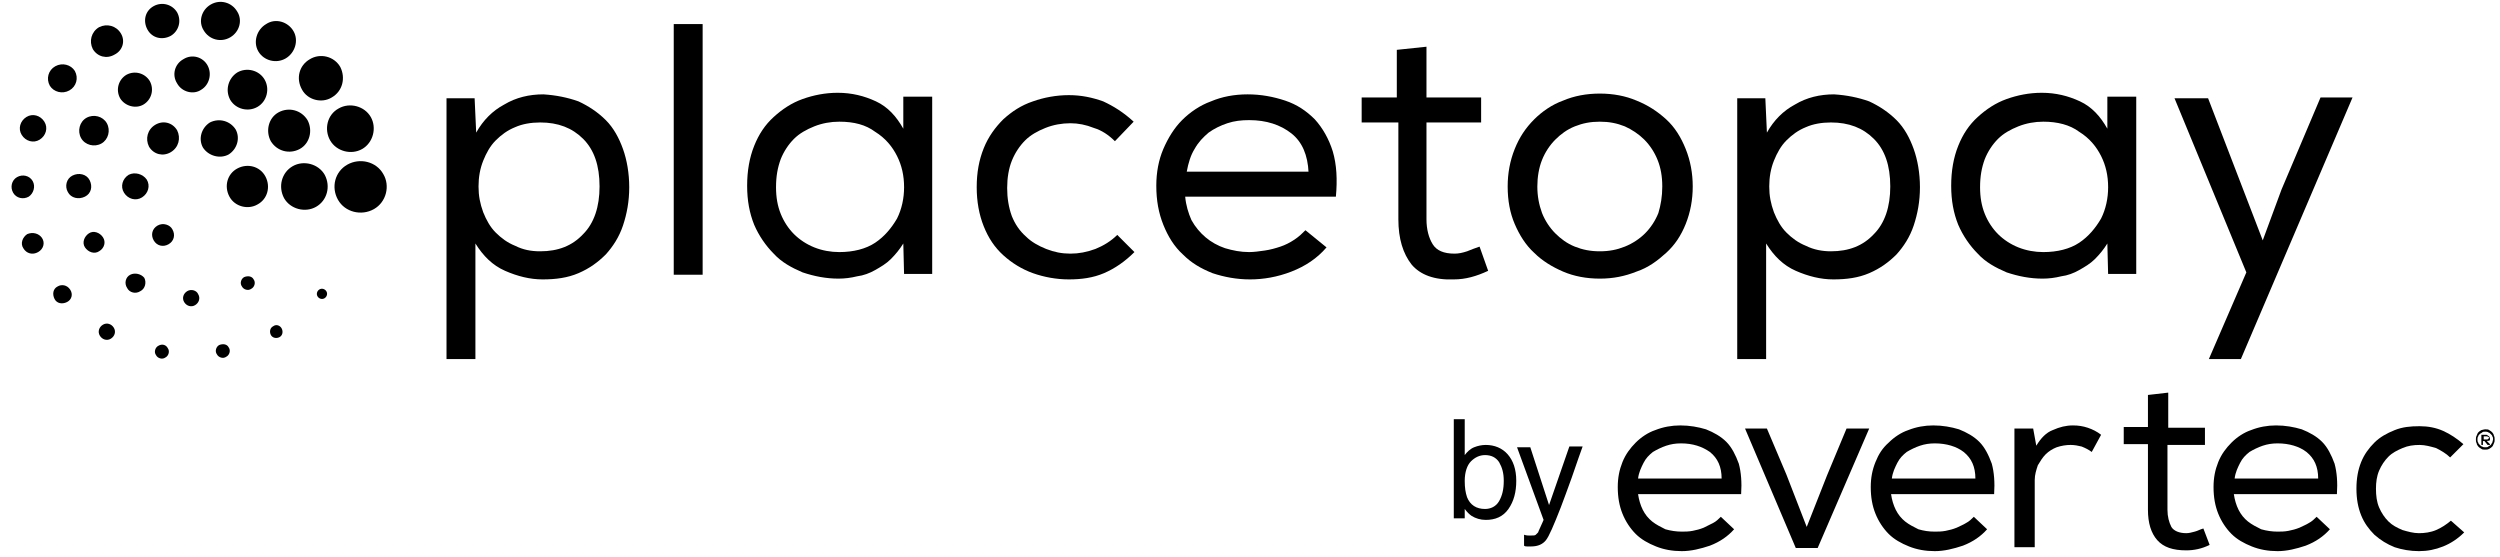 <svg width="202" height="45" viewBox="0 0 202 45" fill="none" xmlns="http://www.w3.org/2000/svg">
<path d="M36.078 7.939H38.349L38.476 10.715C39.043 9.706 39.8 8.948 40.747 8.444C41.693 7.876 42.766 7.624 43.901 7.624C44.911 7.687 45.857 7.876 46.741 8.191C47.561 8.57 48.318 9.075 48.949 9.706C49.58 10.336 50.021 11.157 50.337 12.04C50.652 12.923 50.842 13.996 50.842 15.131C50.842 16.267 50.652 17.276 50.337 18.223C50.021 19.169 49.517 19.926 48.949 20.557C48.318 21.188 47.624 21.693 46.741 22.072C45.857 22.45 44.911 22.576 43.838 22.576C42.829 22.576 41.819 22.324 40.81 21.882C39.8 21.441 39.043 20.683 38.413 19.674V29.012H36.078V7.939ZM43.649 20.305C45.1 20.305 46.236 19.863 47.119 18.917C48.002 18.034 48.444 16.709 48.444 15.068C48.444 13.365 48.002 12.103 47.119 11.22C46.236 10.336 45.1 9.895 43.649 9.895C42.892 9.895 42.198 10.021 41.63 10.273C40.999 10.526 40.495 10.904 40.053 11.346C39.611 11.788 39.296 12.355 39.043 12.986C38.791 13.617 38.665 14.311 38.665 15.068C38.665 15.825 38.791 16.456 39.043 17.15C39.296 17.781 39.611 18.349 40.053 18.791C40.495 19.232 40.999 19.611 41.63 19.863C42.261 20.179 42.892 20.305 43.649 20.305Z" fill="black"/>
<path d="M56.773 22.198H54.438V1.945H56.773V22.198Z" fill="black"/>
<path d="M73.05 22.198L72.987 19.674C72.671 20.179 72.356 20.557 71.978 20.936C71.599 21.314 71.157 21.567 70.716 21.819C70.274 22.072 69.769 22.261 69.265 22.324C68.76 22.45 68.255 22.513 67.75 22.513C66.741 22.513 65.794 22.324 64.848 22.008C63.965 21.63 63.145 21.188 62.514 20.494C61.883 19.863 61.315 19.043 60.937 18.16C60.558 17.213 60.369 16.204 60.369 15.005C60.369 13.806 60.558 12.734 60.937 11.787C61.315 10.841 61.82 10.084 62.514 9.453C63.208 8.822 63.965 8.318 64.848 8.002C65.731 7.687 66.678 7.497 67.687 7.497C68.823 7.497 69.832 7.75 70.779 8.191C71.725 8.633 72.419 9.39 72.987 10.399V7.813H75.321V22.135H73.05V22.198ZM67.814 9.832C67.12 9.832 66.425 9.958 65.794 10.21C65.164 10.463 64.596 10.778 64.154 11.22C63.712 11.661 63.334 12.229 63.082 12.86C62.829 13.554 62.703 14.248 62.703 15.131C62.703 15.952 62.829 16.646 63.082 17.276C63.334 17.907 63.712 18.475 64.154 18.917C64.596 19.358 65.164 19.737 65.794 19.989C66.425 20.242 67.12 20.368 67.814 20.368C68.949 20.368 69.959 20.116 70.716 19.611C71.473 19.106 72.041 18.412 72.482 17.655C72.861 16.898 73.05 16.015 73.05 15.131C73.05 14.185 72.861 13.365 72.482 12.608C72.104 11.851 71.536 11.157 70.716 10.652C69.959 10.084 69.012 9.832 67.814 9.832Z" fill="black"/>
<path d="M91.662 20.368C90.905 21.125 90.085 21.693 89.202 22.072C88.319 22.45 87.372 22.576 86.363 22.576C85.353 22.576 84.344 22.387 83.461 22.072C82.577 21.756 81.757 21.252 81.063 20.62C80.369 19.99 79.864 19.233 79.486 18.286C79.107 17.34 78.918 16.267 78.918 15.132C78.918 13.933 79.107 12.923 79.486 11.977C79.864 11.031 80.432 10.274 81.063 9.643C81.757 9.012 82.514 8.507 83.461 8.191C84.344 7.876 85.353 7.687 86.363 7.687C87.372 7.687 88.255 7.876 89.139 8.191C89.959 8.57 90.779 9.075 91.599 9.832L90.085 11.409C89.58 10.904 89.013 10.526 88.382 10.337C87.751 10.084 87.12 9.958 86.489 9.958C85.795 9.958 85.101 10.084 84.47 10.337C83.839 10.589 83.271 10.904 82.83 11.346C82.388 11.788 82.01 12.355 81.757 12.986C81.505 13.617 81.379 14.374 81.379 15.195C81.379 16.015 81.505 16.772 81.757 17.466C82.01 18.097 82.388 18.665 82.893 19.106C83.334 19.548 83.902 19.863 84.533 20.116C85.164 20.368 85.795 20.494 86.489 20.494C87.183 20.494 87.814 20.368 88.508 20.116C89.139 19.863 89.77 19.485 90.275 18.98L91.662 20.368Z" fill="black"/>
<path d="M107.183 19.989C106.426 20.873 105.479 21.504 104.344 21.945C103.208 22.387 102.072 22.576 101 22.576C99.927 22.576 98.918 22.387 97.971 22.072C97.025 21.693 96.268 21.251 95.574 20.557C94.88 19.926 94.375 19.106 93.996 18.16C93.618 17.213 93.429 16.204 93.429 15.005C93.429 13.933 93.618 12.923 93.996 12.04C94.375 11.157 94.88 10.336 95.511 9.706C96.142 9.075 96.962 8.507 97.845 8.191C98.728 7.813 99.738 7.624 100.81 7.624C101.883 7.624 102.892 7.813 103.839 8.128C104.785 8.444 105.542 8.948 106.236 9.642C106.867 10.336 107.372 11.22 107.687 12.229C108.003 13.302 108.066 14.501 107.94 15.889H95.763C95.826 16.582 96.016 17.213 96.268 17.781C96.583 18.349 96.962 18.791 97.403 19.169C97.845 19.548 98.413 19.863 98.981 20.053C99.612 20.242 100.243 20.368 100.937 20.368C101.315 20.368 101.757 20.305 102.198 20.242C102.64 20.179 103.082 20.053 103.46 19.926C103.839 19.8 104.217 19.611 104.596 19.359C104.974 19.106 105.227 18.854 105.479 18.602L107.183 19.989ZM105.732 13.933C105.668 12.545 105.227 11.472 104.344 10.778C103.46 10.084 102.325 9.706 100.937 9.706C100.306 9.706 99.738 9.769 99.17 9.958C98.602 10.147 98.097 10.4 97.656 10.715C97.214 11.094 96.836 11.472 96.52 12.04C96.205 12.545 96.016 13.176 95.889 13.87H105.732V13.933Z" fill="black"/>
<path d="M115.259 7.876H119.675V9.895H115.259V17.718C115.259 18.538 115.448 19.232 115.764 19.737C116.079 20.242 116.647 20.494 117.53 20.494C117.846 20.494 118.161 20.431 118.54 20.305C118.855 20.179 119.171 20.052 119.549 19.926L120.243 21.882C119.297 22.324 118.414 22.576 117.467 22.576C115.89 22.639 114.754 22.198 114.06 21.378C113.366 20.494 112.988 19.295 112.988 17.718V9.895H110.022V7.876H112.862V4.027L115.259 3.775V7.876Z" fill="black"/>
<path d="M121.82 15.068C121.82 13.996 122.009 12.986 122.388 12.04C122.766 11.094 123.271 10.337 123.965 9.643C124.596 9.012 125.416 8.444 126.299 8.128C127.183 7.75 128.192 7.561 129.265 7.561C130.337 7.561 131.347 7.75 132.23 8.128C133.176 8.507 133.933 9.012 134.627 9.643C135.321 10.274 135.826 11.094 136.205 12.04C136.583 12.986 136.773 13.996 136.773 15.068C136.773 16.141 136.583 17.151 136.205 18.097C135.826 19.043 135.321 19.8 134.627 20.431C133.933 21.062 133.176 21.63 132.23 21.945C131.284 22.324 130.337 22.513 129.265 22.513C128.192 22.513 127.183 22.324 126.299 21.945C125.416 21.567 124.596 21.062 123.965 20.431C123.271 19.8 122.766 18.98 122.388 18.097C122.009 17.214 121.82 16.204 121.82 15.068ZM134.312 15.068C134.312 14.248 134.186 13.554 133.933 12.923C133.681 12.292 133.302 11.725 132.861 11.283C132.419 10.841 131.851 10.463 131.284 10.21C130.653 9.958 130.022 9.832 129.265 9.832C128.508 9.832 127.877 9.958 127.246 10.21C126.615 10.463 126.11 10.841 125.668 11.283C125.227 11.725 124.848 12.292 124.596 12.923C124.343 13.554 124.217 14.311 124.217 15.068C124.217 15.825 124.343 16.52 124.596 17.214C124.848 17.845 125.227 18.412 125.668 18.854C126.11 19.296 126.615 19.674 127.246 19.927C127.877 20.179 128.508 20.305 129.265 20.305C130.022 20.305 130.653 20.179 131.284 19.927C131.914 19.674 132.482 19.296 132.924 18.854C133.366 18.412 133.744 17.845 133.997 17.214C134.186 16.583 134.312 15.889 134.312 15.068Z" fill="black"/>
<path d="M140.368 7.939H142.639L142.766 10.715C143.333 9.706 144.091 8.948 145.037 8.444C145.983 7.876 147.056 7.624 148.192 7.624C149.201 7.687 150.147 7.876 151.031 8.191C151.851 8.57 152.608 9.075 153.239 9.706C153.87 10.336 154.311 11.157 154.627 12.04C154.942 12.923 155.132 13.996 155.132 15.131C155.132 16.267 154.942 17.276 154.627 18.223C154.311 19.169 153.807 19.926 153.239 20.557C152.608 21.188 151.914 21.693 151.031 22.072C150.147 22.45 149.201 22.576 148.128 22.576C147.119 22.576 146.109 22.324 145.1 21.882C144.091 21.441 143.333 20.683 142.703 19.674V29.012H140.368V7.939ZM147.939 20.305C149.39 20.305 150.526 19.863 151.409 18.917C152.292 18.034 152.734 16.709 152.734 15.068C152.734 13.365 152.292 12.103 151.409 11.22C150.526 10.336 149.39 9.895 147.939 9.895C147.182 9.895 146.488 10.021 145.92 10.273C145.289 10.526 144.785 10.904 144.343 11.346C143.901 11.788 143.586 12.355 143.333 12.986C143.081 13.617 142.955 14.311 142.955 15.068C142.955 15.825 143.081 16.456 143.333 17.15C143.586 17.781 143.901 18.349 144.343 18.791C144.785 19.232 145.289 19.611 145.92 19.863C146.551 20.179 147.245 20.305 147.939 20.305Z" fill="black"/>
<path d="M170.337 22.198L170.274 19.674C169.959 20.179 169.643 20.557 169.265 20.936C168.886 21.314 168.444 21.567 168.003 21.819C167.561 22.072 167.056 22.261 166.552 22.324C166.047 22.45 165.542 22.513 165.037 22.513C164.028 22.513 163.082 22.324 162.135 22.008C161.252 21.63 160.432 21.188 159.801 20.494C159.17 19.863 158.602 19.043 158.224 18.16C157.845 17.213 157.656 16.204 157.656 15.005C157.656 13.806 157.845 12.734 158.224 11.787C158.602 10.841 159.107 10.084 159.801 9.453C160.495 8.822 161.252 8.318 162.135 8.002C163.019 7.687 163.965 7.497 164.974 7.497C166.11 7.497 167.12 7.75 168.066 8.191C169.012 8.633 169.706 9.39 170.274 10.399V7.813H172.608V22.135H170.337V22.198ZM165.101 9.832C164.407 9.832 163.713 9.958 163.082 10.21C162.451 10.463 161.883 10.778 161.441 11.22C161 11.661 160.621 12.229 160.369 12.86C160.116 13.554 159.99 14.248 159.99 15.131C159.99 15.952 160.116 16.646 160.369 17.276C160.621 17.907 161 18.475 161.441 18.917C161.883 19.358 162.451 19.737 163.082 19.989C163.713 20.242 164.407 20.368 165.101 20.368C166.236 20.368 167.246 20.116 168.003 19.611C168.76 19.106 169.328 18.412 169.769 17.655C170.148 16.898 170.337 16.015 170.337 15.131C170.337 14.185 170.148 13.365 169.769 12.608C169.391 11.851 168.823 11.157 168.003 10.652C167.246 10.084 166.236 9.832 165.101 9.832Z" fill="black"/>
<path d="M181.063 29.012H178.476L181.505 22.009L175.7 7.939H178.413L181.252 15.321L182.83 19.422L184.344 15.321L187.498 7.876H190.085L181.063 29.012Z" fill="black"/>
<path d="M121.126 40.494C121.378 40.052 121.504 39.547 121.504 38.853C121.504 38.222 121.378 37.781 121.126 37.339C120.873 36.961 120.495 36.771 119.99 36.771C119.548 36.771 119.17 36.961 118.854 37.276C118.539 37.592 118.35 38.159 118.35 38.853C118.35 39.421 118.413 39.8 118.539 40.178C118.791 40.809 119.296 41.125 119.99 41.125C120.432 41.125 120.873 40.935 121.126 40.494ZM117.403 33.869H118.35V36.771C118.539 36.519 118.791 36.267 119.107 36.14C119.422 36.014 119.738 35.951 120.053 35.951C120.747 35.951 121.378 36.203 121.82 36.708C122.261 37.213 122.514 37.907 122.514 38.853C122.514 39.737 122.324 40.494 121.883 41.125C121.441 41.756 120.81 42.008 120.053 42.008C119.612 42.008 119.233 41.882 118.918 41.693C118.728 41.566 118.539 41.377 118.35 41.125V41.882H117.466V33.869H117.403Z" fill="black"/>
<path d="M126.804 36.077H127.876C127.75 36.456 127.435 37.276 126.993 38.601C126.615 39.611 126.362 40.368 126.11 40.998C125.542 42.45 125.163 43.333 124.911 43.648C124.659 43.964 124.28 44.153 123.712 44.153C123.586 44.153 123.46 44.153 123.397 44.153C123.334 44.153 123.208 44.153 123.144 44.09V43.207C123.334 43.27 123.46 43.27 123.523 43.27C123.586 43.27 123.649 43.27 123.712 43.27C123.902 43.27 124.028 43.27 124.091 43.207C124.154 43.144 124.217 43.081 124.28 43.017C124.28 43.017 124.343 42.828 124.469 42.576C124.596 42.324 124.659 42.134 124.722 42.008L122.577 36.141H123.649L125.163 40.809L126.804 36.077Z" fill="black"/>
<path d="M139.107 38.664C139.107 37.718 138.791 37.024 138.16 36.519C137.529 36.078 136.772 35.825 135.826 35.825C135.384 35.825 135.006 35.888 134.627 36.014C134.248 36.141 133.87 36.33 133.554 36.519C133.239 36.772 132.987 37.024 132.797 37.402C132.608 37.781 132.419 38.16 132.356 38.664H139.107ZM140.116 42.765C139.611 43.333 138.98 43.775 138.16 44.09C137.403 44.343 136.646 44.532 135.889 44.532C135.132 44.532 134.438 44.406 133.807 44.153C133.176 43.901 132.608 43.585 132.166 43.144C131.725 42.702 131.346 42.134 131.094 41.503C130.842 40.873 130.715 40.178 130.715 39.358C130.715 38.601 130.842 37.97 131.094 37.339C131.346 36.708 131.725 36.204 132.166 35.762C132.608 35.32 133.176 34.942 133.744 34.753C134.375 34.5 135.069 34.374 135.763 34.374C136.52 34.374 137.214 34.5 137.845 34.69C138.476 34.942 139.043 35.257 139.485 35.699C139.927 36.141 140.242 36.772 140.495 37.465C140.684 38.16 140.747 38.98 140.684 39.926H132.356C132.419 40.368 132.545 40.809 132.734 41.188C132.924 41.566 133.176 41.882 133.491 42.134C133.807 42.387 134.185 42.576 134.564 42.765C135.006 42.891 135.447 42.955 135.889 42.955C136.141 42.955 136.457 42.955 136.772 42.891C137.088 42.828 137.34 42.765 137.655 42.639C137.908 42.513 138.16 42.387 138.413 42.261C138.665 42.134 138.854 41.945 139.043 41.756L140.116 42.765Z" fill="black"/>
<path d="M142.766 34.627L144.343 38.349L145.983 42.576L147.624 38.412L149.201 34.627H151.031L146.867 44.279H145.1L140.999 34.627H142.766Z" fill="black"/>
<path d="M159.612 38.664C159.612 37.718 159.296 37.024 158.665 36.519C158.097 36.078 157.277 35.825 156.331 35.825C155.889 35.825 155.511 35.888 155.132 36.014C154.753 36.141 154.375 36.33 154.059 36.519C153.744 36.772 153.492 37.024 153.302 37.402C153.113 37.781 152.924 38.16 152.861 38.664H159.612ZM160.558 42.765C160.053 43.333 159.422 43.775 158.602 44.09C157.845 44.343 157.088 44.532 156.331 44.532C155.574 44.532 154.88 44.406 154.249 44.153C153.618 43.901 153.05 43.585 152.608 43.144C152.167 42.702 151.788 42.134 151.536 41.503C151.283 40.873 151.157 40.178 151.157 39.358C151.157 38.601 151.283 37.97 151.536 37.339C151.788 36.708 152.104 36.204 152.608 35.762C153.05 35.32 153.618 34.942 154.186 34.753C154.817 34.5 155.511 34.374 156.205 34.374C156.962 34.374 157.656 34.5 158.287 34.69C158.917 34.942 159.485 35.257 159.927 35.699C160.369 36.141 160.684 36.772 160.936 37.465C161.126 38.16 161.189 38.98 161.126 39.926H152.798C152.861 40.368 152.987 40.809 153.176 41.188C153.365 41.566 153.618 41.882 153.933 42.134C154.249 42.387 154.627 42.576 155.006 42.765C155.447 42.891 155.826 42.955 156.331 42.955C156.583 42.955 156.899 42.955 157.214 42.891C157.529 42.828 157.782 42.765 158.097 42.639C158.35 42.513 158.665 42.387 158.854 42.261C159.107 42.134 159.296 41.945 159.485 41.756L160.558 42.765Z" fill="black"/>
<path d="M164.532 36.014C164.911 35.383 165.352 34.942 165.857 34.753C166.425 34.5 166.93 34.374 167.497 34.374C167.939 34.374 168.318 34.437 168.696 34.563C169.075 34.69 169.453 34.879 169.769 35.131L169.012 36.519C168.759 36.33 168.507 36.204 168.192 36.078C167.939 36.014 167.624 35.951 167.308 35.951C166.93 35.951 166.551 36.014 166.173 36.141C165.857 36.267 165.542 36.456 165.289 36.708C165.037 36.961 164.848 37.276 164.658 37.592C164.532 37.97 164.406 38.349 164.406 38.79V44.216H162.766V34.626H164.28L164.532 36.014Z" fill="black"/>
<path d="M175.131 34.563H178.16V35.951H175.131V41.188C175.131 41.756 175.257 42.197 175.447 42.576C175.636 42.891 176.078 43.081 176.645 43.081C176.898 43.081 177.087 43.017 177.339 42.954C177.592 42.891 177.781 42.765 178.033 42.702L178.538 44.027C177.907 44.342 177.276 44.469 176.645 44.469C175.573 44.469 174.816 44.216 174.311 43.648C173.806 43.081 173.554 42.26 173.554 41.188V35.888H171.598V34.5H173.554V31.913L175.194 31.724V34.563H175.131Z" fill="black"/>
<path d="M187.309 38.664C187.309 37.718 186.993 37.024 186.362 36.519C185.795 36.078 184.974 35.825 184.028 35.825C183.586 35.825 183.208 35.888 182.829 36.014C182.451 36.141 182.072 36.33 181.757 36.519C181.441 36.772 181.189 37.024 181 37.402C180.81 37.781 180.621 38.16 180.558 38.664H187.309ZM188.255 42.765C187.75 43.333 187.119 43.775 186.299 44.09C185.542 44.343 184.785 44.532 184.028 44.532C183.271 44.532 182.577 44.406 181.946 44.153C181.315 43.901 180.747 43.585 180.306 43.144C179.864 42.702 179.485 42.134 179.233 41.503C178.981 40.873 178.854 40.178 178.854 39.358C178.854 38.601 178.981 37.97 179.233 37.339C179.485 36.708 179.864 36.204 180.306 35.762C180.747 35.32 181.315 34.942 181.883 34.753C182.514 34.5 183.208 34.374 183.902 34.374C184.659 34.374 185.353 34.5 185.984 34.69C186.615 34.942 187.183 35.257 187.624 35.699C188.066 36.141 188.381 36.772 188.634 37.465C188.823 38.16 188.886 38.98 188.823 39.926H180.495C180.558 40.368 180.684 40.809 180.873 41.188C181.063 41.566 181.315 41.882 181.631 42.134C181.946 42.387 182.325 42.576 182.703 42.765C183.145 42.891 183.586 42.955 184.028 42.955C184.28 42.955 184.596 42.955 184.911 42.891C185.227 42.828 185.479 42.765 185.795 42.639C186.047 42.513 186.362 42.387 186.552 42.261C186.804 42.134 186.993 41.945 187.183 41.756L188.255 42.765Z" fill="black"/>
<path d="M199.107 43.018C198.602 43.522 198.034 43.901 197.404 44.153C196.773 44.406 196.142 44.532 195.448 44.532C194.754 44.532 194.06 44.406 193.492 44.217C192.861 43.964 192.356 43.649 191.852 43.207C191.41 42.765 191.031 42.261 190.779 41.63C190.527 40.999 190.4 40.305 190.4 39.485C190.4 38.664 190.527 37.97 190.779 37.34C191.031 36.709 191.41 36.204 191.852 35.762C192.293 35.321 192.861 35.005 193.492 34.753C194.123 34.5 194.754 34.437 195.511 34.437C196.205 34.437 196.836 34.563 197.404 34.816C197.971 35.068 198.539 35.447 199.044 35.888L197.971 36.961C197.656 36.645 197.214 36.393 196.836 36.204C196.394 36.078 195.952 35.952 195.511 35.952C195.006 35.952 194.564 36.014 194.123 36.204C193.681 36.393 193.303 36.582 192.987 36.898C192.672 37.213 192.419 37.592 192.23 38.033C192.041 38.475 191.978 38.98 191.978 39.485C191.978 40.052 192.041 40.557 192.23 40.999C192.419 41.44 192.672 41.819 192.987 42.134C193.303 42.45 193.681 42.639 194.123 42.828C194.564 42.955 195.006 43.081 195.448 43.081C195.889 43.081 196.394 43.018 196.836 42.828C197.277 42.639 197.656 42.387 198.034 42.071L199.107 43.018Z" fill="black"/>
<path d="M200.684 35.257V35.51H200.936C200.999 35.51 200.999 35.51 201.062 35.447L201.125 35.383C201.125 35.32 201.125 35.32 201.062 35.32C201.062 35.32 200.999 35.257 200.936 35.257H200.684ZM200.936 35.636L201.188 35.888V35.951H200.999L200.747 35.636H200.621V35.951H200.494V35.131H200.873C200.936 35.131 200.999 35.131 200.999 35.194C201.062 35.194 201.062 35.257 201.125 35.257C201.125 35.32 201.188 35.32 201.188 35.383C201.188 35.447 201.188 35.447 201.188 35.51C201.188 35.573 201.125 35.573 201.125 35.636C201.062 35.573 200.999 35.636 200.936 35.636ZM200.179 35.51C200.179 35.573 200.179 35.699 200.242 35.762C200.242 35.825 200.305 35.888 200.368 35.951C200.431 36.014 200.494 36.078 200.557 36.078C200.621 36.141 200.747 36.141 200.81 36.141C200.936 36.141 200.999 36.141 201.062 36.078C201.125 36.014 201.188 36.014 201.251 35.951C201.315 35.888 201.315 35.825 201.378 35.762C201.378 35.699 201.441 35.573 201.441 35.51C201.441 35.447 201.441 35.32 201.378 35.257C201.378 35.194 201.315 35.131 201.251 35.068C201.188 35.005 201.125 34.942 201.062 34.942C200.999 34.879 200.873 34.879 200.81 34.879C200.684 34.879 200.621 34.879 200.557 34.942C200.494 35.005 200.431 35.005 200.368 35.068C200.305 35.131 200.242 35.194 200.242 35.257C200.179 35.32 200.179 35.447 200.179 35.51ZM200.81 34.69C200.936 34.69 201.062 34.69 201.125 34.752C201.251 34.816 201.315 34.879 201.378 34.942C201.441 35.005 201.504 35.131 201.504 35.194C201.567 35.32 201.567 35.383 201.567 35.51C201.567 35.636 201.567 35.699 201.504 35.825C201.441 35.951 201.441 36.014 201.378 36.078C201.315 36.141 201.251 36.204 201.125 36.267C200.999 36.33 200.936 36.33 200.81 36.33C200.684 36.33 200.557 36.33 200.494 36.267C200.368 36.204 200.305 36.141 200.242 36.078C200.179 36.014 200.116 35.888 200.116 35.825C200.053 35.699 200.053 35.636 200.053 35.51C200.053 35.383 200.053 35.32 200.116 35.194C200.179 35.068 200.179 35.005 200.242 34.942C200.305 34.879 200.368 34.816 200.494 34.752C200.557 34.752 200.684 34.69 200.81 34.69Z" fill="black"/>
<path d="M30.967 14.059C30.399 13.049 29.074 12.734 28.065 13.302C27.055 13.87 26.74 15.131 27.308 16.141C27.876 17.15 29.201 17.466 30.21 16.898C31.219 16.33 31.535 15.005 30.967 14.059Z" fill="black"/>
<path d="M23.649 13.428C22.765 13.933 22.45 15.068 22.955 16.015C23.459 16.898 24.658 17.213 25.541 16.709C26.425 16.204 26.74 15.068 26.235 14.122C25.731 13.239 24.532 12.923 23.649 13.428Z" fill="black"/>
<path d="M19.169 13.617C18.349 14.059 18.096 15.068 18.538 15.888C18.979 16.709 20.052 16.961 20.809 16.519C21.629 16.078 21.882 15.068 21.44 14.248C20.998 13.428 19.989 13.175 19.169 13.617Z" fill="black"/>
<path d="M18.475 12.481C19.169 12.04 19.421 11.156 19.043 10.462C18.601 9.768 17.718 9.516 16.96 9.895C16.267 10.336 16.014 11.22 16.393 11.914C16.834 12.607 17.781 12.86 18.475 12.481Z" fill="black"/>
<path d="M12.544 10.084C11.913 10.462 11.724 11.22 12.04 11.85C12.418 12.481 13.175 12.671 13.806 12.292C14.437 11.914 14.626 11.156 14.311 10.525C13.932 9.895 13.175 9.705 12.544 10.084Z" fill="black"/>
<path d="M10.399 14.122C9.895 14.437 9.705 15.068 10.021 15.573C10.336 16.078 10.967 16.267 11.472 15.951C11.977 15.636 12.166 15.005 11.851 14.5C11.535 14.059 10.904 13.87 10.399 14.122Z" fill="black"/>
<path d="M12.734 18.223C12.292 18.475 12.166 18.98 12.418 19.422C12.671 19.863 13.175 19.989 13.617 19.737C14.059 19.485 14.185 18.98 13.932 18.538C13.743 18.16 13.175 17.971 12.734 18.223Z" fill="black"/>
<path d="M24.216 12.04C25.036 11.598 25.288 10.525 24.847 9.705C24.342 8.885 23.333 8.633 22.512 9.074C21.692 9.516 21.44 10.589 21.881 11.409C22.386 12.229 23.396 12.481 24.216 12.04Z" fill="black"/>
<path d="M18.601 8.065C19.043 8.822 20.052 9.074 20.809 8.633C21.567 8.191 21.819 7.182 21.377 6.425C20.936 5.667 19.926 5.415 19.169 5.857C18.475 6.298 18.16 7.245 18.601 8.065Z" fill="black"/>
<path d="M16.772 5.289C16.393 4.595 15.51 4.343 14.816 4.784C14.122 5.163 13.869 6.046 14.311 6.74C14.69 7.434 15.636 7.687 16.267 7.245C16.898 6.866 17.15 5.983 16.772 5.289Z" fill="black"/>
<path d="M11.598 8.444C12.229 8.065 12.481 7.245 12.103 6.551C11.724 5.92 10.904 5.667 10.21 6.046C9.579 6.425 9.327 7.245 9.705 7.939C10.084 8.57 10.967 8.822 11.598 8.444Z" fill="black"/>
<path d="M8.191 11.598C8.759 11.283 8.948 10.525 8.633 9.958C8.317 9.39 7.56 9.201 6.993 9.516C6.425 9.831 6.235 10.588 6.551 11.156C6.866 11.724 7.623 11.914 8.191 11.598Z" fill="black"/>
<path d="M7.245 14.563C6.992 14.059 6.362 13.932 5.857 14.185C5.352 14.437 5.226 15.068 5.478 15.51C5.731 16.014 6.362 16.141 6.866 15.888C7.371 15.636 7.497 15.068 7.245 14.563Z" fill="black"/>
<path d="M8.317 19.169C8.065 18.791 7.56 18.601 7.182 18.854C6.803 19.106 6.614 19.611 6.866 19.989C7.119 20.368 7.623 20.557 8.002 20.305C8.444 20.052 8.57 19.548 8.317 19.169Z" fill="black"/>
<path d="M10.526 22.198C10.147 22.387 10.021 22.892 10.273 23.27C10.463 23.649 10.967 23.775 11.346 23.523C11.725 23.333 11.851 22.828 11.661 22.45C11.409 22.134 10.904 22.008 10.526 22.198Z" fill="black"/>
<path d="M15.131 23.523C14.816 23.712 14.69 24.09 14.879 24.406C15.068 24.721 15.447 24.847 15.762 24.658C16.078 24.469 16.204 24.09 16.015 23.775C15.888 23.459 15.447 23.333 15.131 23.523Z" fill="black"/>
<path d="M19.736 22.387C19.484 22.513 19.358 22.892 19.547 23.144C19.673 23.396 20.052 23.523 20.304 23.333C20.557 23.207 20.683 22.828 20.494 22.576C20.367 22.324 20.052 22.261 19.736 22.387Z" fill="black"/>
<path d="M29.264 12.04C30.147 11.535 30.463 10.336 29.958 9.453C29.453 8.57 28.254 8.254 27.371 8.759C26.425 9.264 26.172 10.462 26.677 11.346C27.182 12.229 28.381 12.544 29.264 12.04Z" fill="black"/>
<path d="M26.803 7.876C27.686 7.371 27.938 6.298 27.497 5.415C26.992 4.532 25.856 4.279 25.036 4.784C24.153 5.289 23.901 6.361 24.405 7.245C24.847 8.065 25.983 8.38 26.803 7.876Z" fill="black"/>
<path d="M23.081 4.721C23.838 4.279 24.154 3.27 23.712 2.513C23.27 1.756 22.261 1.44 21.504 1.945C20.747 2.387 20.431 3.396 20.873 4.153C21.314 4.91 22.324 5.163 23.081 4.721Z" fill="black"/>
<path d="M18.601 3.018C19.358 2.576 19.611 1.63 19.169 0.936C18.727 0.179 17.781 -0.074 17.024 0.368C16.267 0.81 16.014 1.756 16.456 2.45C16.898 3.207 17.844 3.459 18.601 3.018Z" fill="black"/>
<path d="M13.806 2.892C14.437 2.513 14.689 1.693 14.311 0.999C13.932 0.368 13.112 0.115 12.418 0.494C11.724 0.873 11.535 1.693 11.913 2.387C12.292 3.081 13.112 3.27 13.806 2.892Z" fill="black"/>
<path d="M9.769 2.702C9.39 2.071 8.633 1.882 8.002 2.197C7.371 2.576 7.182 3.333 7.498 3.964C7.876 4.595 8.633 4.784 9.264 4.406C9.895 4.09 10.147 3.333 9.769 2.702Z" fill="black"/>
<path d="M5.604 7.308C6.172 6.992 6.361 6.298 6.046 5.731C5.73 5.226 5.036 5.037 4.469 5.352C3.901 5.667 3.712 6.361 4.027 6.929C4.342 7.434 5.036 7.623 5.604 7.308Z" fill="black"/>
<path d="M2.134 9.453C1.63 9.769 1.44 10.399 1.756 10.904C2.071 11.409 2.702 11.598 3.207 11.283C3.712 10.967 3.901 10.336 3.585 9.832C3.27 9.327 2.639 9.138 2.134 9.453Z" fill="black"/>
<path d="M2.639 14.627C2.387 14.185 1.819 14.059 1.377 14.311C0.936 14.564 0.809 15.131 1.062 15.573C1.314 16.015 1.882 16.141 2.324 15.889C2.702 15.636 2.891 15.068 2.639 14.627Z" fill="black"/>
<path d="M2.197 18.917C1.819 19.169 1.63 19.674 1.882 20.052C2.134 20.494 2.639 20.62 3.081 20.368C3.522 20.116 3.649 19.611 3.396 19.232C3.144 18.854 2.639 18.727 2.197 18.917Z" fill="black"/>
<path d="M4.658 23.144C4.279 23.333 4.216 23.775 4.406 24.153C4.595 24.532 5.037 24.595 5.415 24.406C5.794 24.216 5.92 23.775 5.667 23.396C5.415 23.018 4.973 22.955 4.658 23.144Z" fill="black"/>
<path d="M8.317 26.235C8.002 26.425 7.876 26.803 8.065 27.119C8.254 27.434 8.633 27.56 8.948 27.371C9.264 27.182 9.39 26.803 9.201 26.488C9.011 26.172 8.633 26.046 8.317 26.235Z" fill="black"/>
<path d="M12.797 27.939C12.545 28.065 12.418 28.444 12.608 28.696C12.734 28.948 13.113 29.074 13.365 28.885C13.617 28.759 13.743 28.38 13.554 28.128C13.428 27.876 13.113 27.75 12.797 27.939Z" fill="black"/>
<path d="M17.718 27.876C17.465 28.002 17.339 28.381 17.529 28.633C17.655 28.885 18.033 29.012 18.286 28.822C18.538 28.696 18.664 28.317 18.475 28.065C18.349 27.813 18.033 27.75 17.718 27.876Z" fill="black"/>
<path d="M22.071 26.362C21.819 26.488 21.756 26.803 21.882 27.056C22.008 27.308 22.324 27.371 22.576 27.245C22.828 27.119 22.891 26.803 22.765 26.551C22.639 26.299 22.324 26.172 22.071 26.362Z" fill="black"/>
<path d="M25.794 23.396C25.605 23.522 25.541 23.775 25.668 23.964C25.794 24.153 26.046 24.216 26.235 24.09C26.425 23.964 26.488 23.712 26.362 23.522C26.235 23.333 25.983 23.27 25.794 23.396Z" fill="black"/>
</svg>
